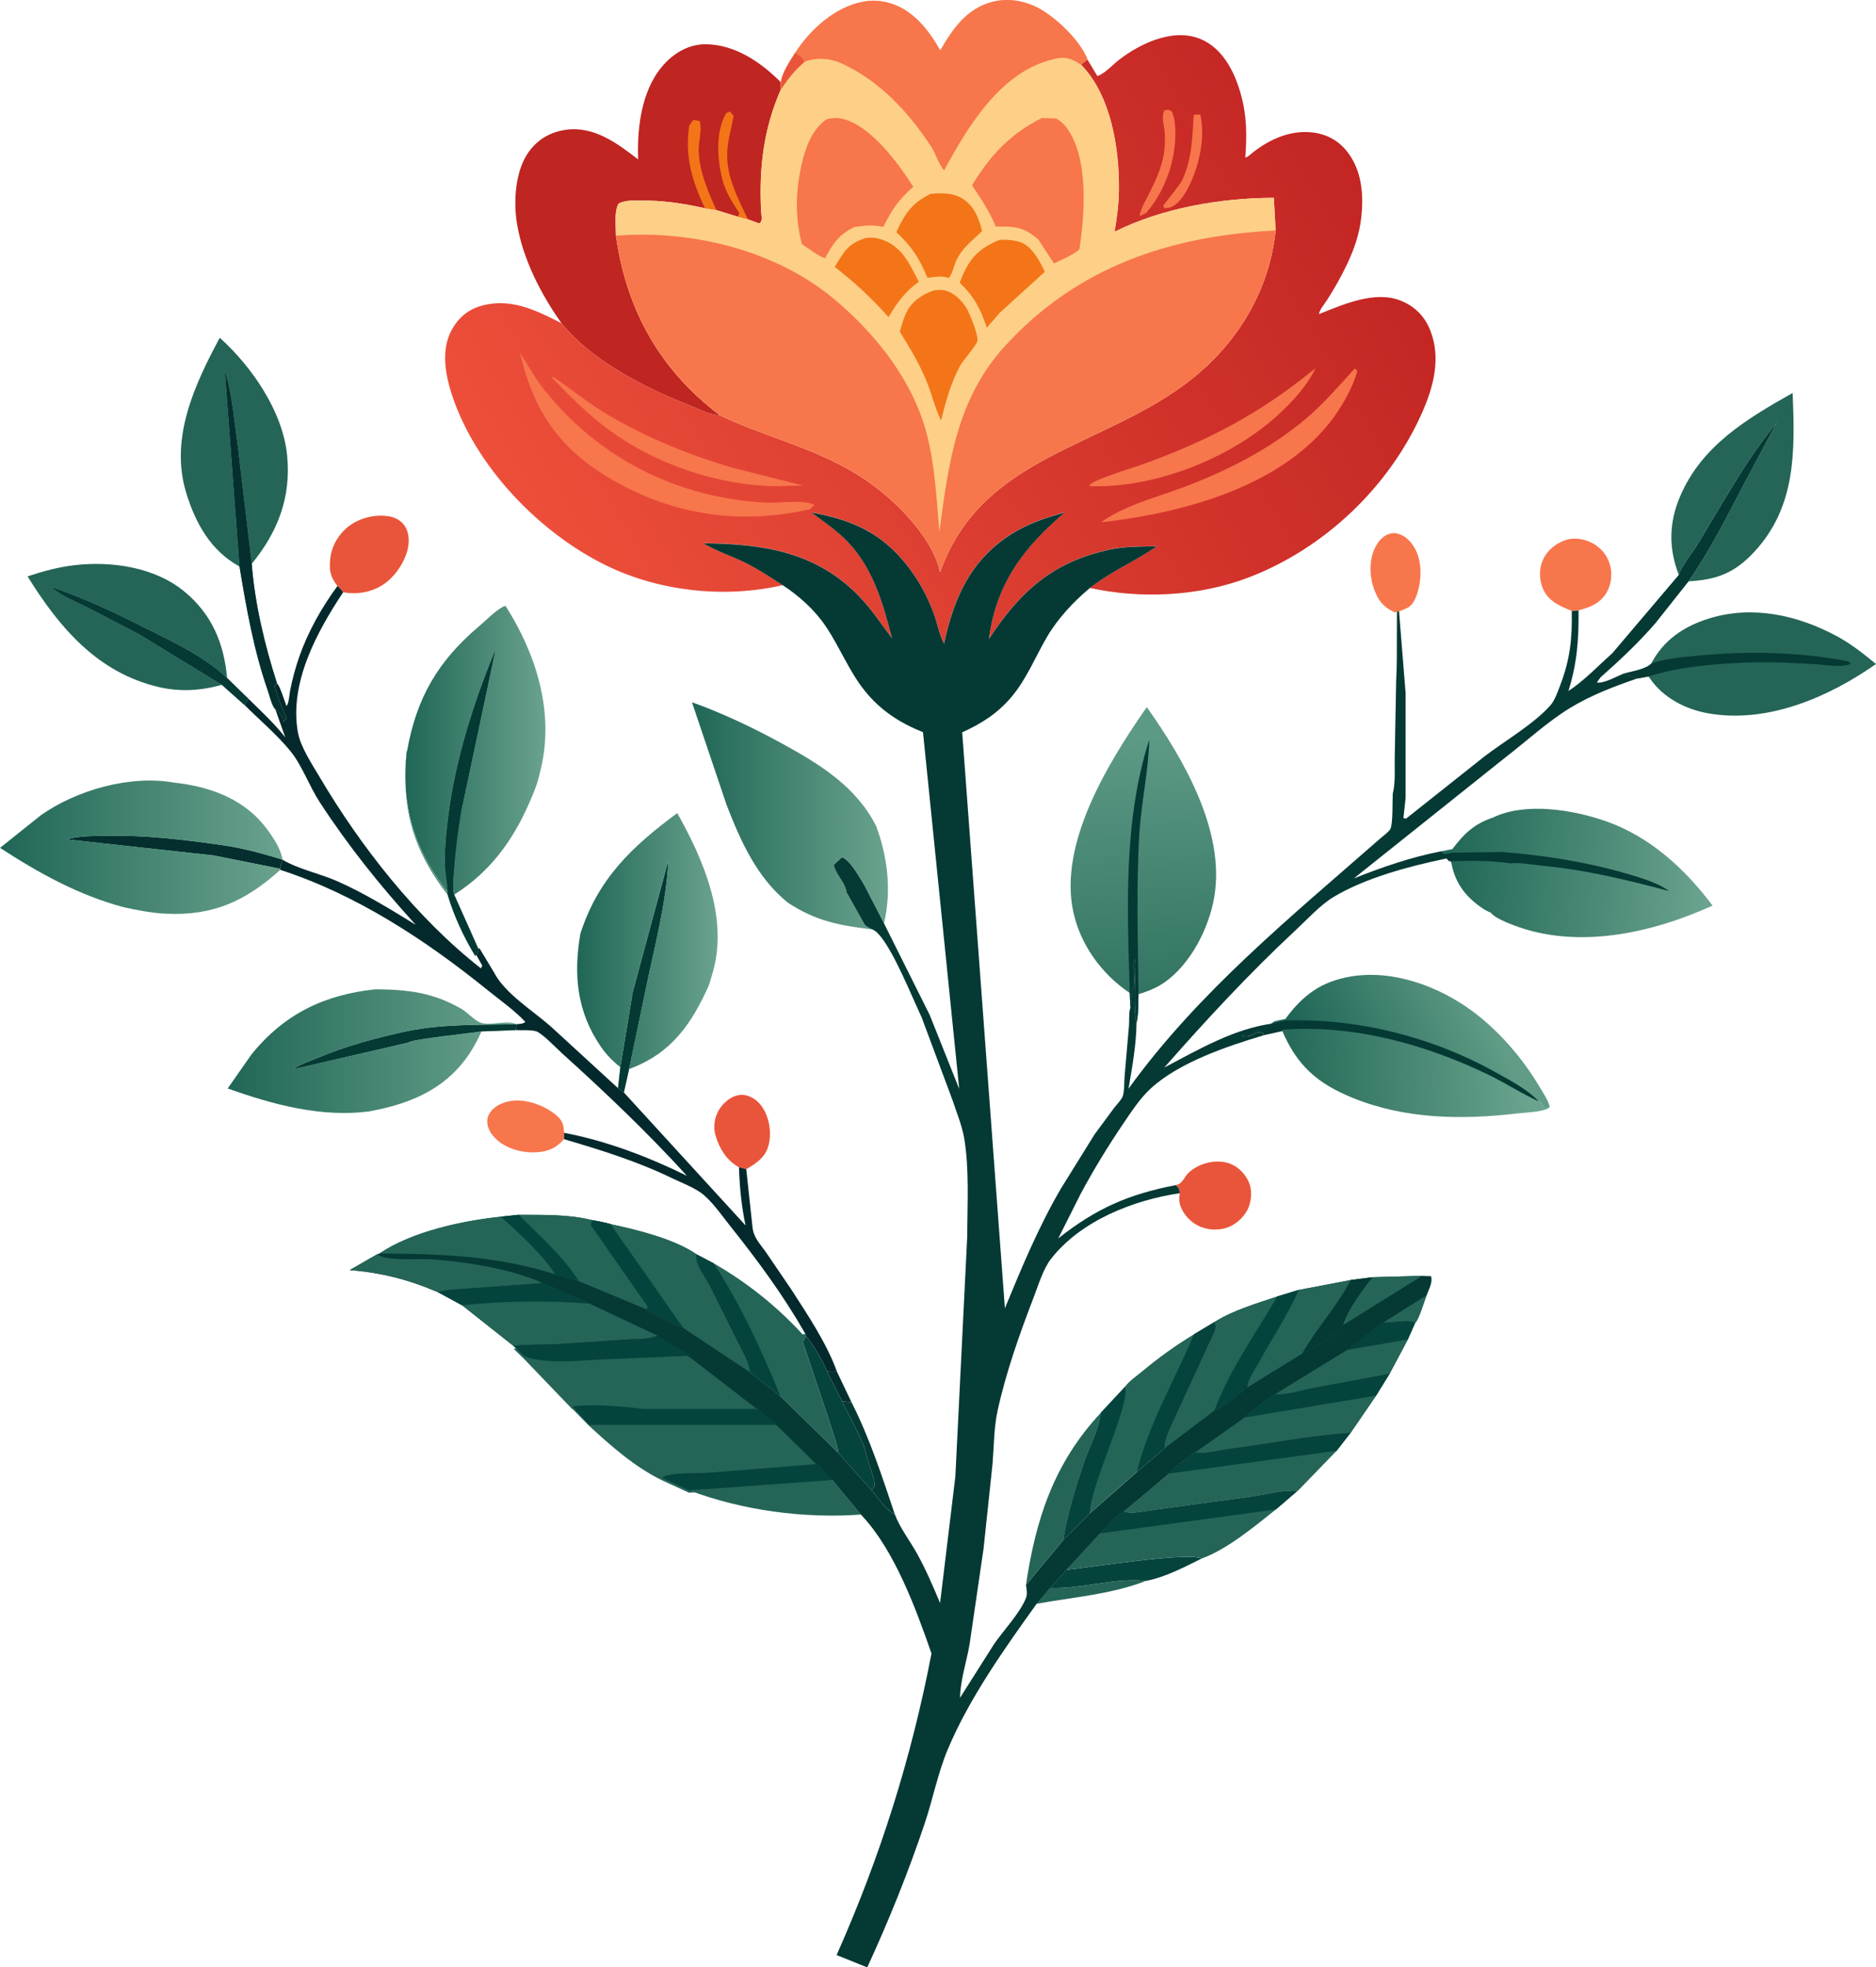 <?xml version="1.0" encoding="UTF-8"?>
<svg id="Laag_2" data-name="Laag 2" xmlns="http://www.w3.org/2000/svg" xmlns:xlink="http://www.w3.org/1999/xlink" viewBox="0 0 659.03 691.03">
  <defs>
    <style>
      .cls-1 {
        fill: url(#linear-gradient-2);
      }

      .cls-2 {
        fill: url(#linear-gradient-10);
      }

      .cls-3 {
        fill: url(#linear-gradient-4);
      }

      .cls-4 {
        fill: #05433d;
      }

      .cls-5 {
        fill: url(#linear-gradient-3);
      }

      .cls-6 {
        fill: #053934;
      }

      .cls-7 {
        fill: url(#linear-gradient-5);
      }

      .cls-8 {
        fill: #fdcf87;
      }

      .cls-9 {
        fill: #f7764c;
      }

      .cls-10 {
        fill: url(#linear-gradient-8);
      }

      .cls-11 {
        fill: #bf2521;
      }

      .cls-12 {
        fill: url(#linear-gradient-7);
      }

      .cls-13 {
        fill: url(#linear-gradient-9);
      }

      .cls-14 {
        fill: url(#linear-gradient-11);
      }

      .cls-15 {
        fill: url(#linear-gradient-6);
      }

      .cls-16 {
        fill: #246557;
      }

      .cls-17 {
        fill: #e9553a;
      }

      .cls-18 {
        fill: #042f2e;
      }

      .cls-19 {
        fill: #04292c;
      }

      .cls-20 {
        fill: #53907d;
      }

      .cls-21 {
        fill: url(#linear-gradient);
      }

      .cls-22 {
        fill: #f37518;
      }
    </style>
    <linearGradient id="linear-gradient" x1="489.29" y1="259.92" x2="490.46" y2="259.92" gradientUnits="userSpaceOnUse">
      <stop offset="0" stop-color="#206656"/>
      <stop offset="1" stop-color="#6aa38e"/>
    </linearGradient>
    <linearGradient id="linear-gradient-2" x1="1428.55" y1="8571.58" x2="1707.3" y2="8703.32" gradientTransform="translate(167.09 2191.38) scale(.21 -.21)" gradientUnits="userSpaceOnUse">
      <stop offset="0" stop-color="#1d6355"/>
      <stop offset="1" stop-color="#609c86"/>
    </linearGradient>
    <linearGradient id="linear-gradient-3" x1="1355.81" y1="8603.81" x2="1763.87" y2="8615.55" gradientTransform="translate(167.09 2191.38) scale(.21 -.21)" gradientUnits="userSpaceOnUse">
      <stop offset="0" stop-color="#256958"/>
      <stop offset="1" stop-color="#69a48f"/>
    </linearGradient>
    <linearGradient id="linear-gradient-4" x1="79.99" y1="369.23" x2="181.48" y2="369.23" xlink:href="#linear-gradient"/>
    <linearGradient id="linear-gradient-5" x1="243.08" y1="286.58" x2="311.92" y2="286.58" xlink:href="#linear-gradient"/>
    <linearGradient id="linear-gradient-6" x1="1616.64" y1="8953.25" x2="2056.87" y2="8926.16" gradientTransform="translate(167.09 2191.38) scale(.21 -.21)" xlink:href="#linear-gradient"/>
    <linearGradient id="linear-gradient-7" x1="202.77" y1="330.53" x2="252.13" y2="330.53" xlink:href="#linear-gradient"/>
    <linearGradient id="linear-gradient-8" x1="0" y1="297.61" x2="99.22" y2="297.61" xlink:href="#linear-gradient"/>
    <linearGradient id="linear-gradient-9" x1="1120.88" y1="8751.53" x2="1100.45" y2="9202.01" gradientTransform="translate(167.09 2191.38) scale(.21 -.21)" gradientUnits="userSpaceOnUse">
      <stop offset="0" stop-color="#307260"/>
      <stop offset="1" stop-color="#5d9a86"/>
    </linearGradient>
    <linearGradient id="linear-gradient-10" x1="142.39" y1="263.55" x2="191.58" y2="263.55" xlink:href="#linear-gradient"/>
    <linearGradient id="linear-gradient-11" x1="1455.18" y1="10125.59" x2="168.02" y2="9379.5" gradientTransform="translate(167.09 2191.38) scale(.21 -.21)" gradientUnits="userSpaceOnUse">
      <stop offset="0" stop-color="#c42624"/>
      <stop offset="1" stop-color="#ed4f3a"/>
    </linearGradient>
  </defs>
  <g id="Layer_1" data-name="Layer 1">
    <g>
      <path class="cls-18" d="M293.9,481.58l5.27,11.06-3.37-.46-5.36-10.64c1.6.44,1.83.62,3.45.04Z"/>
      <path class="cls-16" d="M368.92,557.79c11.22.38,22.47-3.65,33.69-2.49-12.67,4.83-25.34,5.66-38.49,8.05l4.8-5.56Z"/>
      <path class="cls-6" d="M295.8,492.18l3.37.46c6.43,12.69,10.66,25.9,15.19,39.32-3.78-2.08-5.39-5.33-8.16-8.49l1.13-1.6c-.26-2.4-.99-4.54-1.79-6.8-.88-2.49-1.25-5.14-2.28-7.61-2.16-5.18-5.03-10.2-7.46-15.28Z"/>
      <path class="cls-4" d="M374.68,551.41c8.64-.83,42.15-6.33,47.45-3.95-6.03,2.98-12.86,6.59-19.51,7.83-11.23-1.16-22.48,2.87-33.69,2.49l5.76-6.38Z"/>
      <path class="cls-4" d="M283.2,469.4c2.74,3.45,5.64,8.01,7.24,12.14l5.36,10.64c2.43,5.08,5.29,10.1,7.46,15.28,1.03,2.48,1.41,5.12,2.28,7.61.8,2.27,1.53,4.4,1.79,6.8l-1.13,1.6-11.66-13.06c-.62-3.82-2.14-7.66-3.26-11.38l-9.29-27.74,1.21-1.9Z"/>
      <path class="cls-9" d="M198.11,400.13c-1.81,2.17-4.09,3.67-6.87,4.25-4.91,1.01-10.78.09-14.99-2.71-2.29-1.52-4.63-3.99-5.01-6.81-.27-2.01.26-3.38,1.55-4.86,1.85-2.13,5.12-3.22,7.86-3.41,5.11-.36,11.3,2.04,15.08,5.43,2.07,1.85,2.27,3.25,2.42,5.89l-.04,2.22Z"/>
      <path class="cls-17" d="M259.55,409.99c-4.27-2.31-6.86-6.61-8.2-11.18-.81-2.76-.42-6,.97-8.53,1.29-2.36,3.77-4.73,6.41-5.44,2.3-.62,4.34-.08,6.26,1.21,3.04,2.04,4.67,5.75,5.26,9.27.55,3.31.24,7.5-1.78,10.3-1.64,2.27-3.97,3.7-6.35,5.08l-2.56-.71Z"/>
      <path class="cls-16" d="M386.65,496.32c-.29,5.55-3.97,11.88-5.76,17.23-2.98,8.87-5.84,18.14-7.34,27.37l-13.13,15.79c3.44-23.19,9.88-42.86,26.24-60.39Z"/>
      <path class="cls-16" d="M292.42,519.87l10.02,12.14c-20.14,1.43-41.49-1.43-60.37-8.51l50.35-3.63Z"/>
      <path class="cls-17" d="M413.05,416.26l.73-.2c1.59-.54,2.41-2.74,3.56-3.91,3.65-3.67,10.21-5.25,14.99-3.31,2.98,1.21,5.51,3.96,6.61,6.98.96,2.65.63,6.33-.57,8.87-1.34,2.86-4.33,5.55-7.34,6.54-3.39,1.12-7.35.83-10.51-.89-2.87-1.57-5.44-4.57-6.13-7.81-.25-1.15-.12-2.29.05-3.44-.13-1.69-.27-1.68-1.39-2.84Z"/>
      <path class="cls-9" d="M552.18,214.6c-4.3-1.77-8.44-3.46-10.28-8.12-1.3-3.31-1.25-7.11.35-10.33,1.58-3.15,4.69-5.51,8.02-6.53,3.16-.97,6.87-.21,9.67,1.46,2.83,1.68,4.99,4.51,5.75,7.74.77,3.31.27,7.14-1.69,9.94-2.42,3.45-5.49,4.56-9.43,5.6l-2.39.25Z"/>
      <path class="cls-17" d="M118.52,205.8c-2.6-3.31-2.96-5.73-2.46-9.9.52-4.29,3.03-8.46,6.46-11.05,4.01-3.03,9.36-4.32,14.34-3.44,2.15.38,4.16,1.54,5.37,3.39,1.51,2.33,1.63,5.48.97,8.17-1.24,5.08-4.93,10.31-9.47,12.92-3.98,2.28-8.72,3.01-13.23,2.15-.49-.86-1.29-1.53-1.98-2.24Z"/>
      <path class="cls-16" d="M263.44,482.03c-.28-3.51-2.71-7.35-4.24-10.48l-10.14-20.39c-1.61-2.98-5.22-7.32-4.38-10.58l6.04,3.17c11.77,6.77,22.1,15.03,31.3,25.03l.88-.29.3.9-1.21,1.9,9.29,27.74c1.12,3.72,2.64,7.56,3.26,11.38l-20.37-19.94-10.74-8.45Z"/>
      <path class="cls-4" d="M263.44,482.03c-.28-3.51-2.71-7.35-4.24-10.48l-10.14-20.39c-1.61-2.98-5.22-7.32-4.38-10.58l6.04,3.17c9.56,14.64,16.82,30.59,23.46,46.72l-10.74-8.45Z"/>
      <path class="cls-16" d="M394.84,530.89c2.15,1.14,8.12-.24,10.62-.55l33.79-4.58c5.42-.77,11.08-2.47,16.57-2.08l-7.61,6.53c-7.43,5.91-17.14,14.04-26.08,17.25-5.3-2.39-38.81,3.12-47.45,3.95l11.75-12.78c2.59-2.68,5.18-5.83,8.41-7.74Z"/>
      <path class="cls-4" d="M394.84,530.89c2.15,1.14,8.12-.24,10.62-.55l33.79-4.58c5.42-.77,11.08-2.47,16.57-2.08l-7.61,6.53-61.78,8.41c2.59-2.68,5.18-5.83,8.41-7.74Z"/>
      <path class="cls-16" d="M419.81,510.21c3.85.48,8.99-.93,12.91-1.45,13.96-1.86,27.73-4.55,41.8-5.56l-4.95,6.38-13.67,14.11h-.08c-5.49-.39-11.14,1.3-16.57,2.07l-33.79,4.58c-2.5.31-8.47,1.69-10.62.55l15.86-13.29c2.43-2.78,6-5.43,9.11-7.39Z"/>
      <path class="cls-4" d="M419.81,510.21c3.85.48,8.99-.93,12.91-1.45,13.96-1.86,27.73-4.55,41.8-5.56l-4.95,6.38-58.87,8.02c2.43-2.78,6-5.43,9.11-7.39Z"/>
      <path class="cls-16" d="M426.72,464.31c.9,2.36-.11,3.53-1.11,5.78l-11.98,26.02c-1.63,3.64-4.41,8.67-4.57,12.64l-9.7,8.3-16.58,14.55-9.24,9.32c1.5-9.23,4.36-18.51,7.34-27.37,1.8-5.34,5.47-11.68,5.76-17.23l8.58-9.21c1.36-1.96,4.08-3.78,5.92-5.32,5.77-4.84,11.86-9.21,18.3-13.11l7.27-4.37Z"/>
      <path class="cls-4" d="M426.72,464.31c.9,2.36-.11,3.53-1.11,5.78l-11.98,26.02c-1.63,3.64-4.41,8.67-4.57,12.64l-9.7,8.3c4.05-16.66,13.49-32.61,20.08-48.37l7.27-4.37Z"/>
      <path class="cls-4" d="M395.23,487.11c2.02,6.06-12.27,34.74-12.44,44.49l-9.24,9.32c1.5-9.23,4.36-18.51,7.34-27.37,1.8-5.34,5.47-11.68,5.76-17.23l8.58-9.21Z"/>
      <path class="cls-21" d="M489.31,278.76h-.02c1.03-4,.6-8.88.7-13.02l.46-24.68-.45,24.68c-.1,4.14.32,9.03-.7,13.02Z"/>
      <path class="cls-16" d="M589.75,201.92c-3.64-9.38-3.48-18.41.53-27.73,7.62-17.69,23.39-27.09,39.47-36.16.81,20.3,1.28,39.89-13.46,55.79-6.9,7.45-13.26,9.86-23.09,10.37,7.34-10.62,13.4-22.54,19.36-33.98l11.66-21.89c-10.68,13.03-18.8,27.96-27.53,42.33-2.2,3.63-5.51,7.35-6.94,11.28Z"/>
      <path class="cls-1" d="M451.53,357.94c6.16-8.39,12.61-13.22,23.15-14.96,14.73-2.44,30.71,3.46,42.5,12.15,9.35,6.91,17.73,16.62,23.64,26.62,1.22,2.05,3.11,4.77,3.6,7.08h-2.06s-1.22-1.7-1.22-1.7c-6.33-2.79-12.24-6.75-18.51-9.75-22.41-10.74-47.36-17.58-72.35-15.68l-6.42,1.43-.08-.72-.52-.19c-.92-.26-1.66-.2-2.48.29-1.5.9-2.96,1.27-4.68.88,3.57-1.67,7.58-1.86,10.89-4.14l.43-.32c.2-.27,3.54-.87,4.11-1Z"/>
      <path class="cls-6" d="M447.42,359.47c.2-.27,3.54-.87,4.11-1,25.2-.91,51.79,5.82,73.84,18.17,4.87,2.73,10.14,5.44,14.25,9.29.59.56,1.03,1.09,1.52,1.73-6.33-2.79-12.24-6.75-18.51-9.75-22.41-10.74-47.36-17.58-72.35-15.68l-6.42,1.43-.08-.72-.52-.19c-.92-.26-1.66-.2-2.48.29-1.5.9-2.96,1.27-4.68.88,3.57-1.67,7.58-1.86,10.89-4.14l.43-.32Z"/>
      <path class="cls-5" d="M450.28,361.71c24.99-1.89,49.94,4.94,72.35,15.68,6.27,3,12.18,6.96,18.51,9.75l1.22,1.69h2.06s-.57.48-.57.48c-2.3,1.34-7.99,1.47-10.67,1.78-19.54,2.32-39.63,2.05-58.07-5.48-12.36-5.05-19.59-11.4-24.83-23.9Z"/>
      <path class="cls-19" d="M293.9,481.58c-1.62.58-1.85.4-3.45-.04-1.6-4.13-4.5-8.69-7.24-12.14l-.3-.9c-7.78-13.6-16.7-25.7-26.45-37.92-2.94-3.67-6.64-9.16-10.47-11.77-2.94-2-6.84-3.49-10.09-5.05-12.19-5.88-24.83-9.8-37.78-13.62l.04-2.22c14.79,2.76,29.7,8.48,43.16,15.1-13.83-15.18-28.66-29.31-43.91-43.06-1.76-1.59-7.01-7.11-9.14-7.73-1.9-.54-5.03-.28-7.07-.4l.3-2.09c1.29-.11,1.99-.02,3.07-.76-3.83-4.11-8.96-7.68-13.34-11.23-21.62-17.5-46.14-33.59-72.75-42.19l-.14-.41.9-3.17c5.39,3.25,13.11,4.87,19,7.45,9.65,4.22,18.85,9.92,27.81,15.43-12.54-13.77-23.61-27.56-33.78-43.16-3.62-5.56-6.13-12.79-10.23-17.85-4.62-5.69-10.93-11.01-16.15-16.24l1.37-2.19c4.42,4.37,9.13,8.68,12.95,13.59l-3.52-9.97c1.56,1.22,2.21,2.06,2.81,3.97l.15.52.96-1.33c-1.5-3.41-3.38-7.78-4.09-11.44l.83-.65c1,.77,2.7,6.42,3.3,7.9.81-.82.98-3.87,1.23-5.18.78-4.15,1.88-8.22,3.27-12.2,3.13-8.9,7.84-17.22,13.41-24.81.7.71,1.49,1.38,1.98,2.24-9.23,13.9-19.02,31.91-15.87,49.28.92,5.05,4.98,11.14,7.58,15.54,14.48,24.53,34.15,49.62,56.68,67.26l.49-.94-2.12-3.8-.31-.55,1.12-1.49.27-.36,5.22,8.66c3.79,7.32,13.59,13.36,19.8,18.82l23.74,21.78,2.06,1.52,42.71,46.67c-1.46-6.85-2.08-13.47-2.31-20.46l2.56.71,2.18,20.23c.35,3.78,2.57,5.84,4.66,8.82l8.97,13.17c5.66,8.78,12.4,18.82,15.97,28.67Z"/>
      <path class="cls-16" d="M48.9,222.78l29.03,17.76c-7.35,2.12-14.87,2.53-22.35.75-21.42-5.08-34.83-20.97-45.9-38.84,5.5-1.8,10.86-3.29,16.63-3.94,12.98-1.46,27.97.69,38.36,9.19,9.72,7.96,14.02,18.24,15.1,30.44-8.17-7.52-17.64-11.99-27.46-16.92-11.1-5.57-22.44-11.08-34.24-15.02,3.34,3.01,8.4,5.05,12.44,7.01l18.4,9.56Z"/>
      <path class="cls-16" d="M87.23,245.41l-1.37,2.19-7.93-7.06-29.03-17.76-18.4-9.56c-4.03-1.96-9.1-4-12.44-7.01,11.8,3.94,23.14,9.45,34.24,15.02,9.82,4.93,19.3,9.4,27.46,16.92l7.46,7.27Z"/>
      <path class="cls-6" d="M87.23,245.41l-1.37,2.19-7.93-7.06-29.03-17.76-18.4-9.56c-4.03-1.96-9.1-4-12.44-7.01,11.8,3.94,23.14,9.45,34.24,15.02,9.82,4.93,19.3,9.4,27.46,16.92l7.46,7.27Z"/>
      <path class="cls-16" d="M580.05,233.1c4.4-8.37,11.57-13.16,20.49-15.9,15.18-4.66,31-1.12,44.69,6.24,5.03,2.71,9.41,6.19,13.8,9.81-16.65,11.65-38.12,20.97-58.87,17.33-8.06-1.42-15.87-5.45-20.56-12.28l-.46-.7-3.98.73-4.89-1.68c2.69-.76,7.92-1.53,9.78-3.55Z"/>
      <path class="cls-6" d="M580.05,233.1c5.39-1.95,10.97-2.26,16.64-2.82,17.12-1.68,35.57-1.29,52.48,2.01l1.01.82c-3.11,1.55-8.64.42-12.08.22-8.22-.48-16.51-.93-24.72-.59-11.3.47-23.44,1.43-34.24,4.87l-3.98.73-4.89-1.68c2.69-.76,7.92-1.53,9.78-3.55Z"/>
      <path class="cls-16" d="M80.04,133.96c-.28-1.19-.57-2.29-1-3.43l5.11,68.47c-10.07-5.48-15.42-15.13-18.69-25.72-5.93-19.21,2.81-38.01,11.74-54.64,11.3,10.17,22.16,25.91,23.67,41.37,1.44,14.68-3.25,26.78-12.44,38.05l-4.95-41.63c-1.08-7.43-1.71-15.17-3.45-22.46Z"/>
      <path class="cls-16" d="M100.57,252.18l-.96,1.33-.15-.52c-.6-1.91-1.25-2.74-2.81-3.97-1.09-.99-1.99-4.77-2.52-6.29-5-14.44-7.5-28.73-9.99-43.74l-5.11-68.47c.43,1.14.72,2.24,1,3.43,1.74,7.3,2.37,15.03,3.45,22.46l4.95,41.63c1.12,14.29,4.53,28.41,8.88,42.03l-.83.65c.7,3.66,2.59,8.03,4.09,11.44Z"/>
      <path class="cls-18" d="M100.57,252.18l-.96,1.33-.15-.52c-.6-1.91-1.25-2.74-2.81-3.97-1.09-.99-1.99-4.77-2.52-6.29-5-14.44-7.5-28.73-9.99-43.74l-5.11-68.47c.43,1.14.72,2.24,1,3.43,1.74,7.3,2.37,15.03,3.45,22.46l4.95,41.63c1.12,14.29,4.53,28.41,8.88,42.03l-.83.65c.7,3.66,2.59,8.03,4.09,11.44Z"/>
      <path class="cls-20" d="M181.48,359.74l-.3,2.09-12.04.46c-3.76.64-24.24,2.68-25.74,3.93l-40.35,9.36c2.19-1.67,5.7-2.79,8.26-3.87,10.33-4.36,21.52-7.37,32.48-9.65,12.99-2.48,24.67-1.93,37.7-2.32Z"/>
      <path class="cls-6" d="M181.48,359.74l-.3,2.09-12.04.46c-3.76.64-24.24,2.68-25.74,3.93l-40.35,9.36c2.19-1.67,5.7-2.79,8.26-3.87,10.33-4.36,21.52-7.37,32.48-9.65,12.99-2.48,24.67-1.93,37.7-2.32Z"/>
      <path class="cls-3" d="M143.4,366.22c1.5-1.25,21.98-3.29,25.74-3.93-5.16,11.73-12.95,19.39-24.98,24.14-4.71,1.86-9.58,3.05-14.55,3.98-16.93,2.15-33.83-2.44-49.62-8.08l8.3-11.88c11.52-14.27,25.55-21.04,43.59-22.95,11.32.09,20.2,1.08,30.2,6.87,2.05,1.19,4.72,4.11,6.68,4.84,3.44,1.27,9.15-1.04,12.71.53-13.03.39-24.71-.16-37.7,2.32-10.96,2.28-22.14,5.3-32.48,9.65-2.56,1.08-6.06,2.2-8.26,3.87l40.35-9.36Z"/>
      <path class="cls-7" d="M295.75,301.07l-2.88,2.7c.79,3.59,3.96,5.89,4.49,9.6l6.32,11.27c.62.88,1.92,1.38,2.86,1.85-11.6-1.41-19.9-2.9-29.79-9.44-10.88-8.8-16.54-21.54-21.49-34.28l-12.18-36.1c10.69,3.83,21.42,8.91,31.38,14.36,13.32,7.3,26.24,15.11,33.32,29.13,4.07,10.84,5.44,22.78,2.78,34.18l-6.84-13.28c-1.75-2.85-4.89-8.84-7.96-10Z"/>
      <path class="cls-15" d="M524.59,287.13c11.32-5.46,28.13-2.68,39.55,1.33,15.52,5.45,27.75,16.69,37.48,29.64-21.2,9.62-47.27,15.53-69.86,6.91-2.04-.78-6.9-2.67-8.02-4.41-.82-.32-1.62-.7-2.37-1.18-6.06-3.89-10.05-8.82-11.43-15.92-.24-1.21-.69-1.26-1.62-1.98l.69-.25c-.69-.97-1.8-1.55-2.78-2.22l3.98-.79c4.08-5.43,7.81-8.99,14.37-11.11Z"/>
      <path class="cls-6" d="M506.24,300.29l3.98-.79,17.33-.23c14.73,1.15,29.22,3.38,43.44,7.48,5.06,1.46,11.13,3.2,15.43,6.26-15.13-4.01-29.86-7.58-45.5-9.02-3.1-.29-7.32-1.13-10.35-.73-7.16-1.12-14.34-.87-21.56-.75-.69-.97-1.8-1.55-2.78-2.22Z"/>
      <path class="cls-20" d="M234.77,302.31c-.72,15.33-5.1,31.12-8.14,46.15l-5.62,26.99-1.85,8.33-2.06-1.52.83-7.36,4.36-26.38,12.49-46.2Z"/>
      <path class="cls-6" d="M234.77,302.31c-.72,15.33-5.1,31.12-8.14,46.15l-5.62,26.99-1.85,8.33-2.06-1.52.83-7.36,4.36-26.38,12.49-46.2Z"/>
      <path class="cls-12" d="M250.56,341.01l-1.52,5.08c-6.02,13.37-12.97,23.64-27.25,29.12-.55.21-.34.15-.79.24l5.62-26.99c3.04-15.03,7.42-30.82,8.14-46.15l-12.49,46.2-4.36,26.38c-2.61-2.13-4.87-4.37-6.79-7.16-8.53-12.4-9.7-25.43-7.23-39.81,6.25-19.3,18.06-30.5,34.02-42.31,9.15,16.25,17.85,36.4,12.63,55.4Z"/>
      <path class="cls-20" d="M99.22,301.97l-.9,3.17-23.29-4.67-51.53-5.63c4.05-1.26,9.63-1.16,13.86-1.25,13.69-.27,26.99,1.32,40.51,3.26,7.37,1.03,14.26,2.94,21.35,5.11Z"/>
      <path class="cls-18" d="M99.22,301.97l-.9,3.17-23.29-4.67-51.53-5.63c4.05-1.26,9.63-1.16,13.86-1.25,13.69-.27,26.99,1.32,40.51,3.26,7.37,1.03,14.26,2.94,21.35,5.11Z"/>
      <path class="cls-10" d="M98.32,305.14l.14.41c-12.19,10.96-23.62,16.24-40.33,15.39-4.85-.25-9.82-1.21-14.55-2.24-15.88-4.21-29.89-11.99-43.57-20.88l14.32-11.45c12.65-8.9,31.4-14.2,46.77-11.48,11.89,1.29,23.69,5.28,31.5,14.84,2.51,3.07,6.13,8.2,6.63,12.23-7.09-2.17-13.99-4.08-21.35-5.11-13.52-1.94-26.82-3.53-40.51-3.26-4.23.08-9.81-.01-13.86,1.25l51.53,5.63,23.29,4.67Z"/>
      <path class="cls-13" d="M396.89,348.8c-9.98-6.68-17.59-17.21-19.97-29.09-4.72-23.62,11.98-51.05,24.83-69.74l1.13-1.57c12.82,18.09,27.64,43.45,23.68,66.71-1.87,10.93-8.25,23.5-17.49,29.97-2.82,1.97-5.85,3.14-9.11,4.14-.12,3.27.06,6.93-.68,10.11-1.28-6.55-.26-15.55-.44-22.45-1.58,1.43.61,8.47-1.1,10.85.02,2.12-.35,4.22-.64,6.32l-.21-5.26Z"/>
      <path class="cls-6" d="M396.89,348.8c-.87-29.55-2.34-60.42,6.85-88.98-.27,10.94-2.79,21.8-3.47,32.76-1.17,18.76-.5,37.85-.32,56.65-.12,3.27.06,6.93-.68,10.11-1.28-6.55-.26-15.55-.44-22.45-1.58,1.43.61,8.47-1.1,10.85.02,2.12-.35,4.22-.64,6.32l-.21-5.26Z"/>
      <path class="cls-2" d="M190.13,269.44c-.55,2.46-1.14,4.99-2.04,7.35-6.02,15.59-14.14,28.34-28.54,37.46-.3-.81-.37-2.04-.34-3.33.03-1.51.19-3.1.27-4.18.53-7.48,1.48-14.89,2.71-22.27l.21-1.01,11.69-55.25c-7.43,17.74-14.02,38.51-16.49,57.63-.71,5.25-1.29,10.37-1.31,15.62,0,.96,0,1.92.04,2.89.1,2.97.76,6.02.9,8.97-10.03-12.91-14.74-25.37-14.83-40.59.01-2.58.16-5.23.44-7.98.06-.35.12-.69.18-1.03,3.29-18.49,10.7-31.35,25.07-43.57,2.57-2.18,5.72-5.45,8.65-7.05.35-.19.53-.19.88-.23,10.63,16.73,17.01,36.68,12.53,56.59Z"/>
      <path class="cls-20" d="M168.07,333.34l.27.6-1.08,1.43-.31.41h-.02c-4.13-6.92-7.34-13.77-9.68-21.48-10.26-13.2-14.96-25.91-14.86-41.58.09,15.22,4.8,27.68,14.83,40.59-.14-2.94-.8-6-.9-8.97-.03-.97-.05-1.93-.04-2.89.03-5.25.6-10.37,1.31-15.62,2.47-19.13,9.06-39.89,16.49-57.63l-11.69,55.25-.21,1.01c-1.24,7.39-2.19,14.8-2.71,22.27-.08,1.08-.24,2.67-.27,4.18-.03,1.29.04,2.52.34,3.33l8.52,19.09Z"/>
      <path class="cls-6" d="M168.07,333.34l.27.6-1.08,1.43-.31.41h-.02c-4.13-6.92-7.34-13.77-9.68-21.48,0-.33,0-.66-.03-1-.14-2.94-.8-6-.9-8.97-.03-.97-.05-1.93-.04-2.89.03-5.25.6-10.37,1.31-15.62,2.47-19.13,9.06-39.89,16.49-57.63l-11.69,55.25-.21,1.01c-1.24,7.39-2.19,14.8-2.71,22.27-.08,1.08-.24,2.67-.27,4.18-.03,1.29.04,2.52.34,3.33l8.52,19.09Z"/>
      <path class="cls-16" d="M142.83,263.78l.18-.07c-.06.34-.12.68-.18,1.03-.27,2.75-.42,5.41-.44,7.98-.02-2.88.13-5.85.44-8.95Z"/>
      <path class="cls-16" d="M157.25,313.34s-.02-.02-.03-.03c-.14-2.94-.8-6-.9-8.97-.03-.97-.05-1.93-.04-2.89,0,.64.02,1.28.04,1.93.11,3.31.92,6.72.93,9.96Z"/>
      <path class="cls-16" d="M162.4,283.45l-.21,1.01c-1.24,7.39-2.19,14.8-2.71,22.27-.08,1.08-.24,2.67-.27,4.18-.05-1.76.18-3.83.27-5.15.53-7.47,1.48-14.88,2.71-22.27.07-.02.14-.03.21-.05Z"/>
      <path class="cls-11" d="M197.27,113.55c-7.2-10.07-13.62-22.64-15.65-34.94-1.3-7.89-.64-18.66,4.13-25.27,3.21-4.45,7.63-6.97,13.03-7.75,9.88-1.41,18.08,4.77,25.39,10.4l-.03-1.18c-.27-11.24,1.58-24.52,9.75-32.89,3.7-3.79,8.62-6.42,14.03-6.38,10.33.09,19.42,6.35,26.41,13.37l-.09,2.67c-6.08,14.04-7.6,27.45-6.86,42.64.08,1.55.72,3.47-.67,4.26l-3.96-1.43-3.56-.92-7.53-2.34-4.01-.63c-7.56-1.73-15.05-2.8-22.82-2.72-2.61.03-5.15-.16-7.52,1.08-1.63,2.83-.93,8.04-.92,11.31,3.73,26.15,15.38,47.05,36.58,63.08l-.48-.03c-3.68-.34-7.37-2.35-10.79-3.71-15.43-6.15-33.83-15.48-44.43-28.62Z"/>
      <path class="cls-22" d="M259.2,76.14l.55-1.2c-2.54-3.96-4.91-7.54-6.06-12.17-1.73-6.96-2.37-16.62,1.42-23.02l1.33-.62,1.28,1.56c-.75,4.17-2.01,8.3-2.23,12.54-.46,8.68,3.66,16.23,7.27,23.84l-3.56-.92Z"/>
      <path class="cls-22" d="M247.66,73.16c-4.53-9.41-7.2-18.53-5.52-29.05l1.36-1.96,2.28.34c.95,3.23-.41,6.97-.34,10.32.14,7.21,3.3,14.52,6.22,20.98l-4.01-.63Z"/>
      <path class="cls-14" d="M381.99,20.88l3.5,5.83c2.4-.67,5.57-4.11,7.62-5.7,8.04-6.22,20.52-11.89,30.3-6.5,7.01,3.86,10.65,11.74,12.64,19.14,1.99,7.37,1.98,14.18,1.41,21.71.77-.22,1.14-.55,1.74-1.05,5.84-4.9,13.36-8.55,21.18-7.86,5.09.45,9.44,2.56,12.67,6.55,5.45,6.72,6.09,15.56,5.1,23.83-.66,5.56-2.47,10.74-4.84,15.78-2.09,4.46-4.51,8.69-7.16,12.84-.75,1.17-2.76,3.59-2.78,4.88,8.44-3.37,19.71-8.4,28.77-4.69,5.01,2.05,8.4,5.53,10.37,10.57,3.79,9.7,1.01,19.95-3.08,29.07-11.64,26.01-34.39,47.56-61.07,57.67-17.18,6.51-37.59,7.52-55.5,3.57,7.41-5.87,15.93-9.36,23.55-14.7-5.36.13-10.95.03-16.22,1.13-20.22,4.23-31.74,14.69-42.8,31.46,2.64-19.56,12.07-32,26.62-44.44-6.6,1.81-12.89,3.89-18.71,7.58-14.4,9.13-20.22,22.42-23.67,38.49-1.58-2.86-2.28-6.8-3.39-9.92-1.86-5.24-4.36-10.24-7.54-14.8-9.25-13.22-20.03-18.6-35.64-21.35,4.39,3.26,9.19,6.51,12.93,10.51,8.84,9.45,12.19,21.51,15.36,33.68-3.74-4.97-7.25-10.32-11.59-14.79-15.21-15.67-33.9-18.41-54.71-18.58,4.55,2.71,9.72,4.41,14.49,6.71,4.69,2.26,9.07,5.22,13.45,8.03-20.38,4.73-43.48,2.23-62.25-7.01-23.39-11.51-45.72-34.7-53.98-59.82-2.3-7-3.83-15.63-.27-22.47,2.1-4.05,5.48-7.21,9.87-8.59,10.52-3.32,19.64,1.16,28.9,5.9,10.6,13.14,29,22.46,44.43,28.62,3.42,1.36,7.12,3.37,10.79,3.71l.48.03c16.29,7.71,33.15,11.33,48.72,21.07,11.18,6.99,25.64,20.8,28.58,33.92,14.81-41.51,58.06-43.55,88.52-67.88,16.4-13.09,27.09-31.17,29.34-52.04l-.63-11.49c-18.78.08-39.05,3.53-55.96,11.93.85-4.9,1.49-9.7,1.55-14.68.16-14.58-2.76-33.26-13.35-44.05l2.26-1.8Z"/>
      <path class="cls-9" d="M419.34,40.3l2.3-.08c1.8,7.38-.19,16.99-3.28,23.75-1.52,3.31-3.8,7.64-7.38,8.97l-1.91.2c-.14-.29-.45-.54-.42-.86.03-.31,5.84-7.28,6.61-8.9,3.44-7.34,3.64-15.13,4.08-23.08Z"/>
      <path class="cls-9" d="M409.04,38.78c1.5-.29,1.42-.36,2.7.46.56,1.5.91,2.96,1.04,4.57.87,10.91-2.98,22.73-10.17,31.04l-2.28,1.03c.41-2.81,2.13-5.44,3.39-7.96,2.16-4.31,4.13-8.53,5.04-13.31.49-2.57.56-5.6.38-8.22-.19-2.62-1.27-5.11-.09-7.61Z"/>
      <path class="cls-9" d="M193.7,132.44c1.07-.02,1.62.59,2.48,1.2,5.54,3.93,10.8,8.09,16.64,11.61,13.62,8.2,29.16,14.55,44.41,19.01l24.91,6.3-9.72.23c-20.28-.3-41.77-7.63-58.17-19.53-7.55-5.48-14.09-12.14-20.56-18.82Z"/>
      <path class="cls-9" d="M462.16,129.26c-2.9,6.13-7.76,11.43-12.69,16.03-16.69,15.58-43.84,26.33-66.65,25.47l-.19-.19c.79-1.88,14.5-5.98,17.39-6.99,23.58-8.32,42.77-18.31,62.15-34.32Z"/>
      <path class="cls-9" d="M475.97,129.39l.83.86c-1.46,5.97-5.83,13.33-9.58,18.08-18.19,23.08-52.5,32-80.39,35.13,7.69-5.62,17.98-8.36,26.87-11.57,16.19-5.85,32.18-13.86,45.35-25.07,6.09-5.19,11.5-11.53,16.92-17.42Z"/>
      <path class="cls-9" d="M182.66,123.89c2.84,4.34,5.23,8.9,8.49,12.98,19.51,24.42,47.1,38.09,78.06,39.69,4.36.23,13.38-1.21,16.87.81l-1.6,1.52c-25.4,5.81-50.25,1.74-72.41-12.17-16.77-10.52-25.01-23.78-29.41-42.83Z"/>
      <path class="cls-8" d="M279.32,18.54c5.42-8.26,13.87-16.01,23.82-17.94,5.59-1.08,11.29.37,15.88,3.62,5.02,3.55,8.25,8.19,11.29,13.46,4.5-7.71,9.29-14.74,18.47-17.08,5.89-1.5,12.42-.09,17.5,3.08,5.76,3.59,12.98,10.49,15.67,16.95l.03.26-2.26,1.8c10.59,10.79,13.51,29.47,13.35,44.05-.06,4.98-.7,9.78-1.55,14.68,16.91-8.41,37.18-11.86,55.96-11.93l.63,11.49c-2.25,20.87-12.94,38.95-29.34,52.04-30.46,24.32-73.7,26.36-88.52,67.88-2.94-13.12-17.39-26.93-28.58-33.92-15.57-9.74-32.43-13.36-48.72-21.07-21.2-16.03-32.84-36.93-36.58-63.08,0-3.27-.71-8.47.92-11.31,2.37-1.24,4.92-1.05,7.52-1.08,7.77-.08,15.26.99,22.82,2.72l4.01.63,7.53,2.34,3.56.92,3.96,1.43c1.39-.79.74-2.71.67-4.26-.74-15.19.78-28.6,6.86-42.64l.09-2.67c.23-3.15,3.28-7.73,4.99-10.38Z"/>
      <path class="cls-17" d="M279.32,18.54c1.77,1.06,2.47,1.24,3.4,3.13-3.58,3.06-5.92,6.02-8.47,9.93l.09-2.67c.23-3.15,3.28-7.73,4.99-10.38Z"/>
      <path class="cls-22" d="M303.77,83.71c1.9-.45,3.73-.26,5.58.31,7.46,2.32,10.12,8.53,13.4,14.96-4.8,3.45-7.69,7.41-10.61,12.43-5.87-6.64-11.9-12.2-18.9-17.66l.45-.76c2.97-4.87,4.43-7.36,10.08-9.28Z"/>
      <path class="cls-22" d="M351.14,84.24c2.27-.13,5.15.1,7.31.83,4.08,1.38,6.89,6.8,8.58,10.4l-15.71,14.28-4.66,5.36c-2.3-6.82-4.31-10.73-9.51-15.83l.86-2.17c2.81-6.78,6.42-10.12,13.14-12.86Z"/>
      <path class="cls-22" d="M326.91,68.11c3.76-.32,7.66-.48,10.99,1.53,4.34,2.63,5.91,6.85,7.11,11.55-3.31,3.2-6.94,5.85-8.98,10.13-1.04,2.18-1.23,4.35-2.71,6.33-2.38-.88-5.01-.34-7.48-.08-2.99-6.93-5.42-10.88-10.98-16.03l.29-.62c3.08-6.35,5.24-9.5,11.74-12.82Z"/>
      <path class="cls-22" d="M328.12,101.98c1.34-.15,2.71-.25,4.03.1,3.14.82,5.94,3.65,7.51,6.4,1.09,1.91,3.96,9,3.73,11.16-.15,1.41-5.01,6.9-5.92,8.53-3.43,6.09-5.17,12.82-6.91,19.53-2.06-4.29-3.21-9.21-5.01-13.66-2.52-6.24-5.92-11.81-9.44-17.51.62-2.29,1.31-4.8,2.39-6.92,2-3.92,5.58-6.27,9.63-7.61Z"/>
      <path class="cls-9" d="M290.44,41.82c1.77-.35,3.37-.55,5.15-.16,10.19,2.19,19.96,15.68,25.24,23.96-5.13,4.46-7.53,8.03-10.52,14.1-3.7-.85-6.61-.54-10.33.08-5.43,2.75-7.28,5.6-10.15,10.92-2.74-.97-5.66-3.37-8.12-4.98-2.14-7.96-2.26-16.65-.76-24.73,1.29-6.93,3.43-14.98,9.48-19.18Z"/>
      <path class="cls-9" d="M365.93,41.47l5.08.13c1.37.88,2.63,1.82,3.61,3.14,7.96,10.71,6.44,30.41,4.57,42.82-2.37,2.16-6.06,3.54-8.93,4.98l-5.52-8.43-.34-.29-.57-.46c-4.74-3.87-8.12-3.84-14.02-3.77-2.31-5.63-5.08-9.49-8.35-14.53,6.57-10.61,13.29-17.92,24.47-23.58Z"/>
      <path class="cls-9" d="M279.32,18.54c5.42-8.26,13.87-16.01,23.82-17.94,5.59-1.08,11.29.37,15.88,3.62,5.02,3.55,8.25,8.19,11.29,13.46,4.5-7.71,9.29-14.74,18.47-17.08,5.89-1.5,12.42-.09,17.5,3.08,5.76,3.59,12.98,10.49,15.67,16.95l.03.26-2.26,1.8-1.73-1.03c-3.71-2.05-6.22-1.43-10.03-.29-17.24,5.19-28.28,23.62-36.28,38.46-1.72-1.64-3.04-6-4.49-8.22-7.9-12.12-18.12-23.15-31.43-29.29-4.03-1.86-8.87-2.24-13.05-.66-.93-1.88-1.64-2.07-3.4-3.13Z"/>
      <path class="cls-9" d="M216.4,82.83l.4-.06c26.47-2.03,55.9,5.18,76.5,22.51,14.59,12.28,27.53,28.69,32.33,47.39,2.84,11.04,3.41,22.88,4.37,34.21,3.2-23.83,5.93-46.46,22.91-65.17,25.43-28,58.33-38.95,95.21-40.74-2.25,20.87-12.94,38.95-29.34,52.04-30.46,24.32-73.7,26.36-88.52,67.88-2.94-13.12-17.39-26.93-28.58-33.92-15.57-9.74-32.43-13.36-48.72-21.07-21.2-16.03-32.84-36.93-36.58-63.08Z"/>
      <path class="cls-6" d="M624.23,148.32l-11.66,21.89c-5.96,11.44-12.02,23.36-19.36,33.98l-11.61,14.64c-5.95,6.89-12.54,13.08-19.35,19.1l-1.28,1.78c2.26.53,6.98-2.12,9.3-3.07l4.89,1.69c-8.11,2.76-16.35,5.91-23.69,10.4-7.79,4.76-15.21,11.6-22.47,17.19l-53.39,42.62c9.94-3.94,20.11-7.47,30.63-9.51.47.32.98.63,1.45.97.5.36.97.76,1.33,1.26l-.7.25c-.08.02-.16.03-.24.05-12.79,2.65-28.31,6.75-39.52,13.45-4.69,2.79-9.31,7.91-13.34,11.66-16.39,15.25-31.44,31.52-46.21,48.31,12.08-6.34,24.65-13.77,38.41-15.5l-.43.32c-3.31,2.28-7.32,2.47-10.89,4.14,1.72.38,3.17.02,4.67-.88.82-.49,1.57-.55,2.49-.29l.52.19.08.72c-12.72,3.78-29.55,9.48-39.49,18.54-3.82,3.48-6.92,8.25-9.8,12.5-5.32,7.83-10.32,16.06-14.82,24.4l-7.98,15.87c13.41-10.57,24.62-15.48,41.28-18.71,1.11,1.16,1.26,1.15,1.39,2.84-16.28,2.43-34.64,9.58-45.19,23.02-2.74,3.49-4.49,9.29-6.08,13.43-4.95,12.86-9.82,26.6-12.75,40.09-1.28,5.9-1.24,12.43-1.74,18.48l-3.16,29.83-4.9,33.54c-1.04,6.05-3.27,12.79-3.37,18.87l11.92-18.82c3.25-4.76,9.34-11.15,11.3-16.39.5-1.34.15-3.06-.05-4.43l13.13-15.79,9.25-9.32,16.58-14.55,9.7-8.3c.15-3.97,2.94-9,4.56-12.64l11.99-26.02c.99-2.26,2-3.42,1.11-5.78,6.47-4.09,14.78-6.48,22-8.93l7.53-2.29,18.24-3.48,7.7-.99,17.43-.48,3.08.11c.66,2.21-.79,4.59-1.57,6.75-.8,1.95-2.68,8.49-3.99,9.64l-2.59,5.83-6.43,12.09-4.74,7.66-8.87,12.97c-14.07,1.02-27.83,3.71-41.79,5.57-3.92.52-9.06,1.93-12.91,1.45-3.12,1.96-6.68,4.61-9.12,7.39l-15.85,13.29c-3.23,1.91-5.82,5.06-8.41,7.74l-11.76,12.78-5.76,6.38-4.8,5.57c-11.37,15.88-23.58,33.03-31.18,51.09-3.47,8.24-5.26,17.57-8.13,26.09-5.83,17.3-12.53,33.91-20.16,50.5l-10.76-4.34c15.32-34.52,26.18-68.89,33.33-105.93-5.46-15.65-12.88-36.01-24.34-48.3l-.44-.46-10.03-12.14-50.35,3.63-9.54-4.38c-9.61-4.73-17.82-11.98-25.63-19.18l-5.82-5.92-16.75-17.45-3.88-3.78-18.09-14.31-8.56-4.64c-10.38-4.43-19.67-6.81-30.93-7.73l9.69-5.58.7-.22c11.53-7.74,29.03-11.52,42.68-12.94l6.32-.67c8.57.05,17.38-.22,25.76,1.87,2.11.44,4.4.75,6.44,1.4,9.33,2.01,22.35,5.17,30.24,10.61-.84,3.27,2.77,7.6,4.38,10.58l10.14,20.39c1.53,3.13,3.96,6.96,4.24,10.47l10.74,8.45,20.37,19.94,11.65,13.06c2.77,3.16,4.38,6.41,8.16,8.49,1.68,4.56,5.34,9.36,7.73,13.66,3.13,5.62,5.64,11.5,8.13,17.43l5.37-44.44,4.17-84.33c.03-11.05.78-23.72-1.08-34.56-.77-4.45-2.68-9.05-4.1-13.34l-10.81-28.99-2.57-5.7c-2.33-5.1-9.95-23.43-14.67-25.2-.94-.47-2.24-.97-2.86-1.85l-6.32-11.27c-.54-3.71-3.71-6.01-4.49-9.6l2.88-2.7c3.07,1.16,6.21,7.16,7.96,10l6.84,13.28,16.05,32.16,10.36,25.97-12.73-125.32c-8.16-3.29-14.78-7.54-20.35-14.41-5.63-6.95-8.89-15.53-13.89-22.89-3.89-5.73-9.24-10.52-14.99-14.31-4.38-2.81-8.76-5.77-13.45-8.04-4.77-2.3-9.93-4-14.49-6.7,20.8.16,39.49,2.9,54.7,18.58,4.34,4.47,7.85,9.82,11.59,14.79-3.17-12.17-6.52-24.23-15.36-33.68-3.75-4-8.55-7.24-12.94-10.51,15.61,2.75,26.4,8.13,35.64,21.35,3.19,4.56,5.69,9.56,7.55,14.8,1.1,3.12,1.8,7.06,3.39,9.92,3.45-16.07,9.26-29.36,23.66-38.49,5.82-3.69,12.11-5.77,18.71-7.58-14.55,12.44-23.98,24.88-26.63,44.44,11.05-16.78,22.57-27.24,42.79-31.47,5.26-1.1,10.86-1,16.22-1.13-7.62,5.34-16.14,8.83-23.55,14.7-5.69,4.75-11.22,10.66-14.98,17.07-4.22,7.17-7.21,14.93-12.67,21.33-4.82,5.66-10.45,9.23-17.18,12.28l15,202.3c5.87-14.26,11.88-28.71,19.68-42.04l11.83-19.05,6.88-9.31c.79-1.03,2.66-2.95,3.02-4.09.62-1.89.46-5.17.66-7.23l1.54-17.8c.09-1.37-.07-4.86.45-5.92.28-2.09.66-4.2.64-6.32,1.72-2.38-.47-9.42,1.1-10.85.18,6.9-.84,15.9.44,22.45-.11,7.81-1.51,15.35-2.81,23.03,24.51-33.95,57.2-60.5,88.39-87.85.95-.83,3.03-2.35,3.59-3.37.96-1.77.7-10.13.84-12.38,0,0,0,0,0-.01,1.03-3.98.6-8.87.7-13l.46-24.68.04-2.12c.54-9.21-.06-21.64.53-30.2l.83,10.32,1.96,24.41v36.75l-.77,7.09.92.19,27.8-22.06c7.07-5.36,17.17-11.24,22.94-17.77,1.59-1.81,2.6-4.92,3.47-7.17,3.43-9,4.19-16.28,4.01-25.91l2.39-.25c.06,10.46-.48,18.33-3.56,28.32,5.46-3.55,10.49-8.9,15.39-13.24l23.35-27.51c1.43-3.93,4.74-7.65,6.94-11.28,8.73-14.37,16.85-29.3,27.53-42.33Z"/>
      <path class="cls-16" d="M485.8,464.63l15.33-9.63c-.8,1.95-2.67,8.49-3.98,9.64-2.57-1.2-8.16.1-11.35,0Z"/>
      <path class="cls-4" d="M473.27,474.15c4.36-3,7.8-6.91,12.53-9.52,3.2.11,8.78-1.19,11.35,0l-2.6,5.83-21.29,3.68Z"/>
      <path class="cls-16" d="M482.18,448.63l17.43-.48-27.85,17.35c1.73-5.57,6.75-12.34,10.42-16.87Z"/>
      <path class="cls-16" d="M473.27,474.15l21.29-3.68-6.42,12.09-27.02,5.03c-4.13.82-9.09,2.52-13.24,2.15l25.4-15.59Z"/>
      <path class="cls-16" d="M153.79,453.84c-10.37-4.43-19.67-6.81-30.93-7.73l9.69-5.58c2.83,2.61,15.35,1.49,19.81,1.86,12.44,1.03,26.84,3.25,38.32,8.27l-25.17,1.87c-3.84.32-7.99.33-11.71,1.3Z"/>
      <path class="cls-16" d="M133.25,440.31c11.53-7.74,29.03-11.51,42.68-12.94,6.23,5.55,14.77,13.31,19.14,20.26-20.56-6.57-40.39-7.21-61.82-7.32Z"/>
      <path class="cls-16" d="M474.48,449.62l7.7-.99c-3.67,4.53-8.69,11.3-10.42,16.87-3.08,4-9.87,7.75-14.34,10l-19.22,11.85c-.15-2.43,2.66-6.31,3.85-8.51,4.66-8.57,10.23-16.84,14.19-25.74l18.24-3.48Z"/>
      <path class="cls-6" d="M474.48,449.62l7.7-.99c-3.67,4.53-8.69,11.3-10.42,16.87-3.08,4-9.87,7.75-14.34,10,5.1-8.94,12.46-16.83,17.06-25.87Z"/>
      <path class="cls-16" d="M182.24,426.7c8.57.04,17.38-.22,25.76,1.87l-.43,1.76,20.05,28.75-.57.83-23.72-9.89-8.26-2.39c-4.37-6.96-12.91-14.72-19.14-20.26l6.32-.66Z"/>
      <path class="cls-4" d="M175.93,427.36l6.32-.66c7,7.16,15.84,14.8,21.08,23.32l-8.26-2.39c-4.37-6.96-12.91-14.72-19.14-20.26Z"/>
      <path class="cls-16" d="M447.87,489.74c4.15.37,9.11-1.33,13.24-2.15l27.02-5.03-4.74,7.67-8.87,12.97c-14.07,1.02-27.83,3.71-41.8,5.56-3.92.52-9.05,1.93-12.91,1.45l17.48-12.32c3.25-2.97,6.84-5.82,10.58-8.14Z"/>
      <path class="cls-4" d="M447.87,489.74c4.15.37,9.11-1.33,13.24-2.15l27.02-5.03-4.74,7.67-46.1,7.66c3.25-2.97,6.84-5.82,10.58-8.14Z"/>
      <path class="cls-16" d="M448.72,455.38l7.53-2.29c-3.96,8.91-9.53,17.18-14.19,25.74-1.2,2.2-4.01,6.08-3.85,8.51-3.24,2.61-7.72,6.58-11.59,8.13l-17.55,13.28c.15-3.97,2.94-9,4.57-12.64l11.98-26.02c.99-2.26,2-3.42,1.11-5.78,6.48-4.09,14.79-6.48,22-8.93Z"/>
      <path class="cls-4" d="M448.72,455.38l7.53-2.29c-3.96,8.91-9.53,17.18-14.19,25.74-1.2,2.2-4.01,6.08-3.85,8.51-3.24,2.61-7.72,6.58-11.59,8.13,5.05-13.96,14.67-27.25,22.1-40.09Z"/>
      <path class="cls-16" d="M190.68,450.67l16.57,7.29,23.69,11.17c-3.28,1.52-7.5,1.17-11.07,1.46l-24.9,1.61c-4.76.2-9.82-.02-14.53.6l-18.09-14.31-8.56-4.64c3.72-.96,7.87-.98,11.71-1.3l25.17-1.87Z"/>
      <path class="cls-4" d="M190.68,450.67l16.57,7.29c-14.47-1.27-30.44-.95-44.9.52l-8.56-4.64c3.72-.96,7.87-.98,11.71-1.3l25.17-1.87Z"/>
      <path class="cls-16" d="M208.01,428.57c2.11.44,4.4.75,6.44,1.4,9.33,2.01,22.35,5.17,30.24,10.61-.84,3.27,2.77,7.6,4.38,10.58l10.14,20.39c1.53,3.13,3.96,6.96,4.24,10.48l-23.39-15.54c-4.29-1.79-9.22-3.88-13-6.57l.57-.83-20.05-28.75.43-1.76Z"/>
      <path class="cls-4" d="M208.01,428.57c2.11.44,4.4.75,6.44,1.4l25.6,36.51c-4.29-1.79-9.22-3.88-13-6.57l.57-.83-20.05-28.75.43-1.76Z"/>
      <path class="cls-16" d="M230.94,470.1l11.95,7.07,23.01,17.75-39.83.15c-8.13-.12-16.94-.98-25.01-.07l-16.75-17.45-3.88-3.78c4.71-.62,9.76-.4,14.53-.6l24.9-1.61c3.57-.29,7.79.07,11.07-1.46Z"/>
      <path class="cls-4" d="M230.94,469.12l11.95,7.07-31.83,1.36c-8.89.38-18.11,1.65-26.74-.99l-3.88-3.78c4.71-.62,9.76-.4,14.53-.6l24.9-1.61c3.57-.29,7.79.07,11.07-1.46Z"/>
      <path class="cls-16" d="M265.9,494.77l7.58,6.49,14.05,13.79,4.88,5.65-50.35,3.63-9.54-4.38c-9.61-4.73-17.83-11.98-25.63-19.18l-5.82-5.92c8.06-.9,16.88-.05,25.01.07l39.83-.15Z"/>
      <path class="cls-4" d="M232.53,519.12c2.41-2.05,12.28-1.54,15.92-1.77l39.09-3.13,4.88,5.65-50.35,3.63-9.54-4.38Z"/>
      <path class="cls-4" d="M265.9,494.91l7.58,5.58h-66.59l-5.82-6.48c8.06-.9,16.88-.05,25.01.9h39.83Z"/>
      <path class="cls-9" d="M490.03,215.1c-2.6-1.1-4.71-2.84-6.07-5.33-2.4-4.4-3.23-10.28-1.79-15.12.79-2.63,2.46-5.6,5.05-6.79,1.85-.85,3.31-.74,5.1.06,2.57,1.15,4.58,3.96,5.56,6.52,1.83,4.78,1.35,11.4-.79,16.01-1.17,2.52-2.45,3.12-4.93,4.04l-2.14.61Z"/>
    </g>
  </g>
</svg>